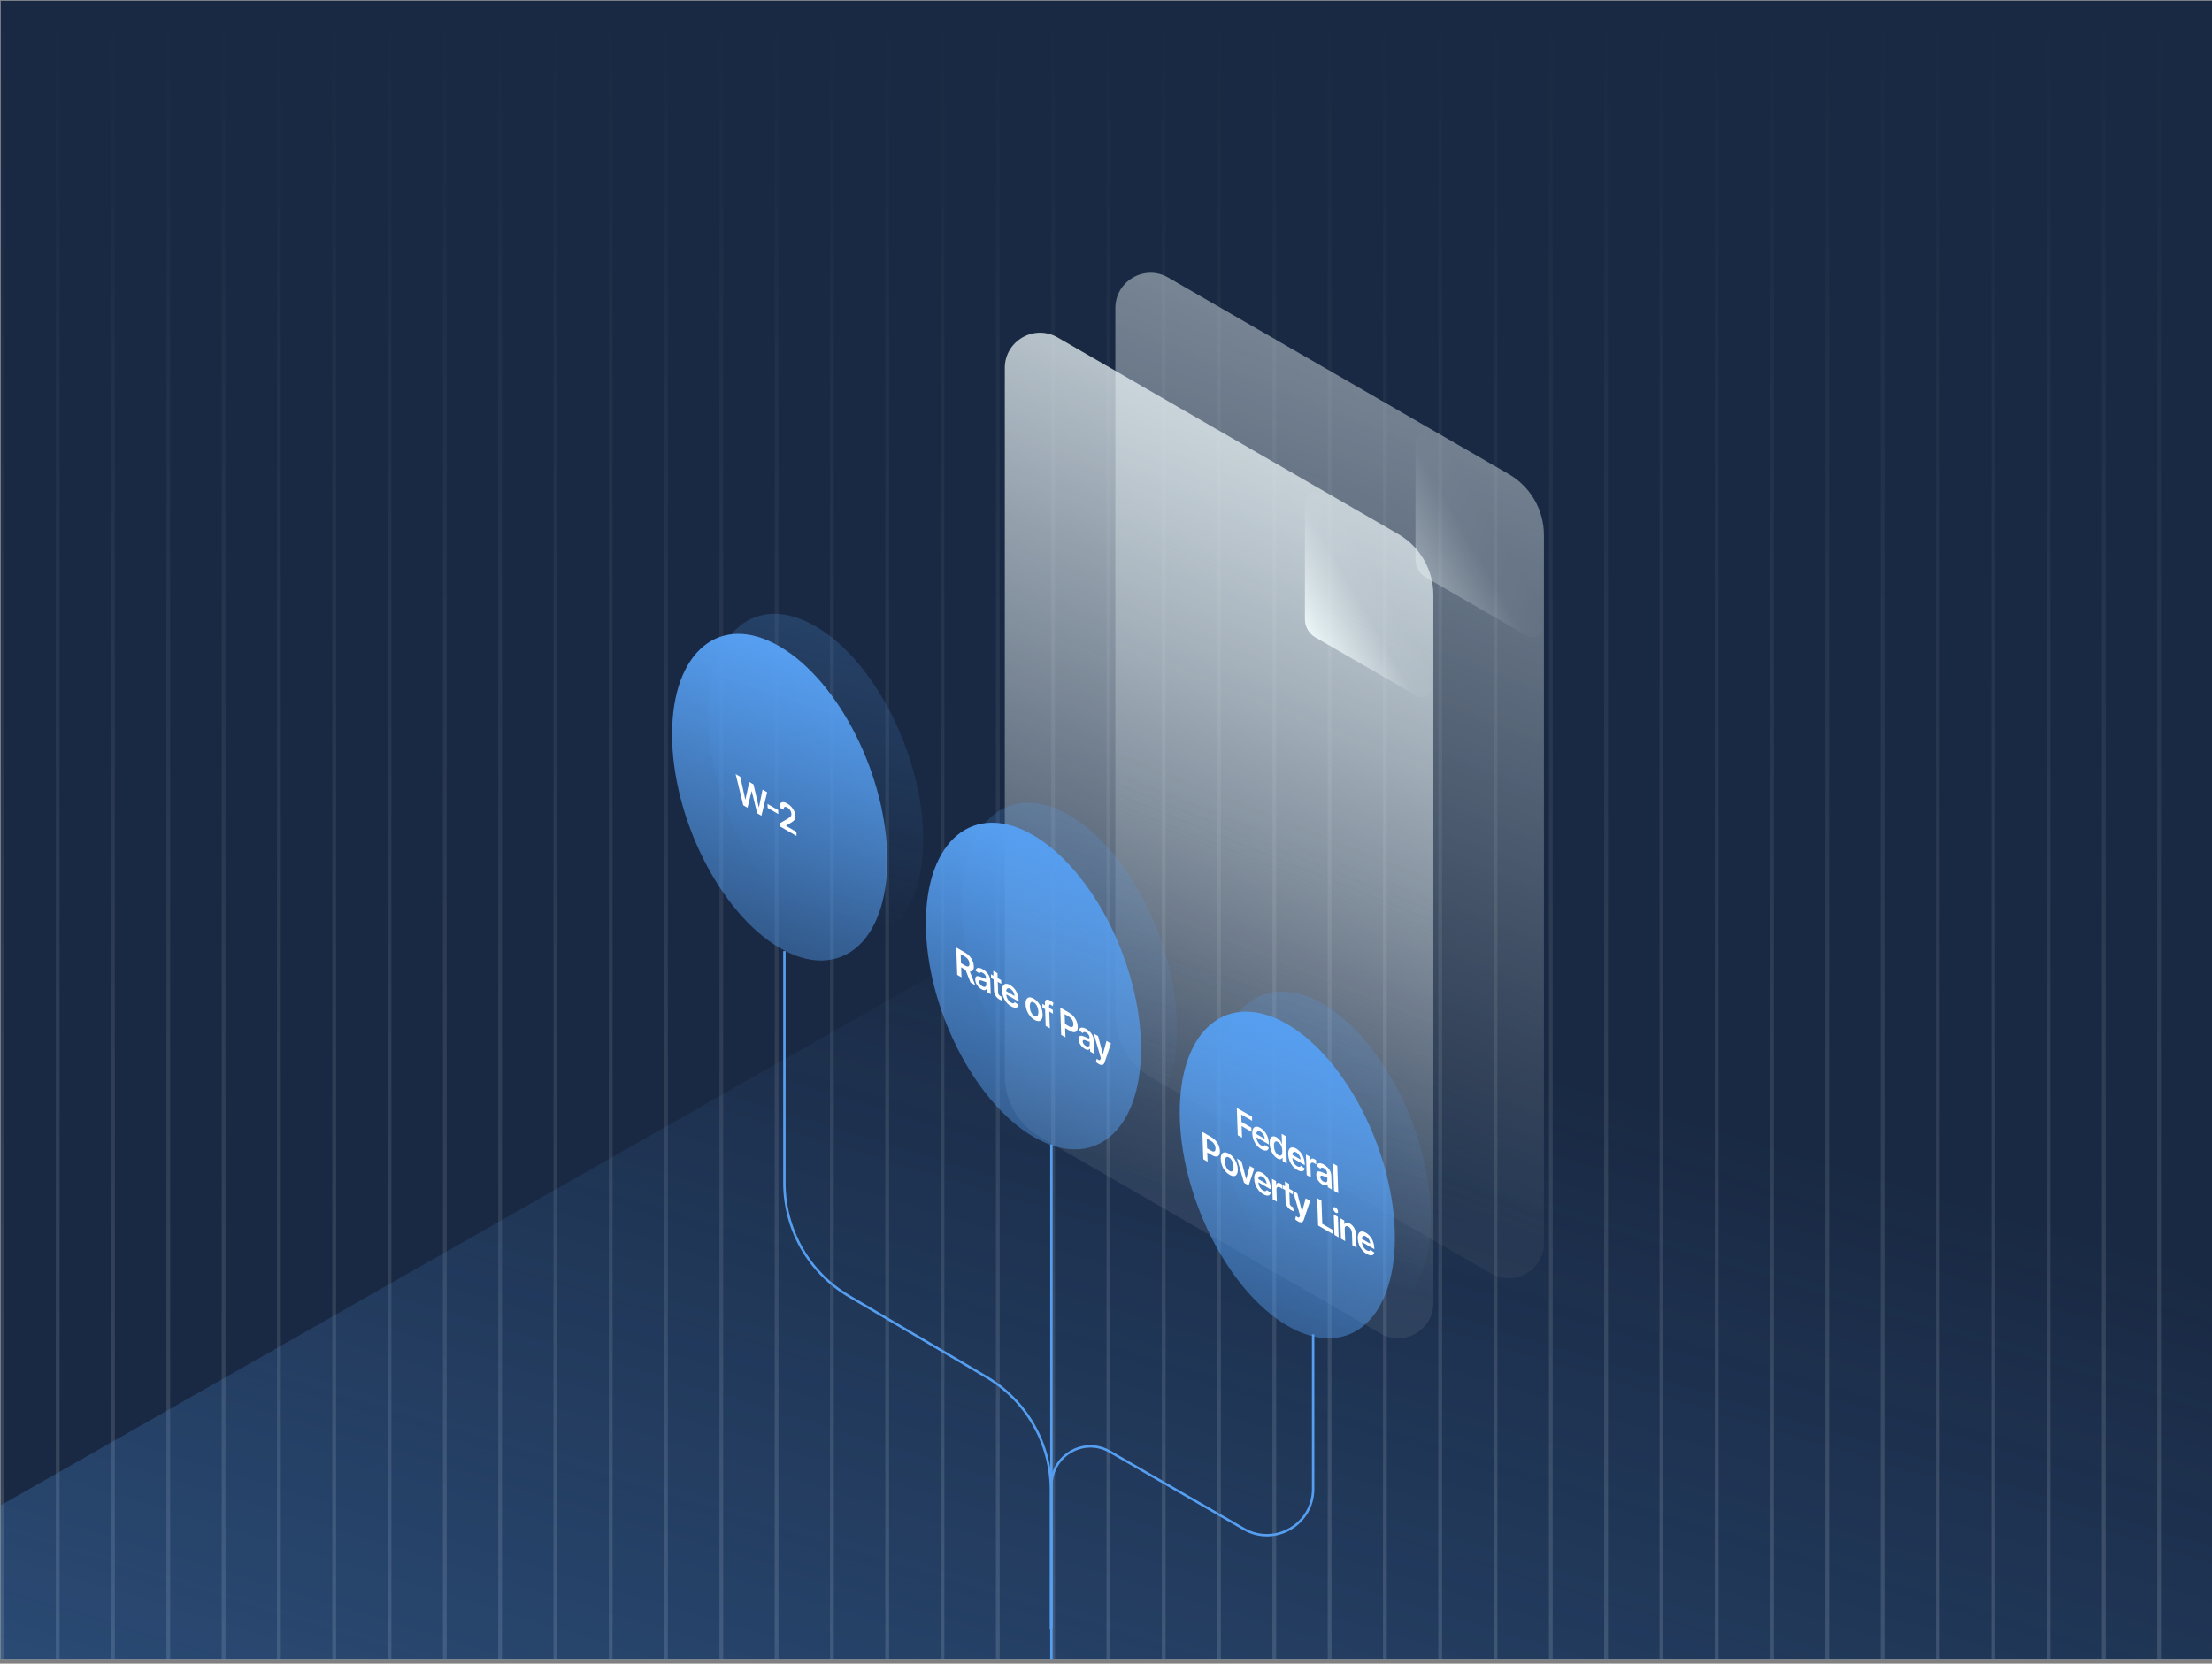 <?xml version="1.0" encoding="UTF-8"?> <svg xmlns="http://www.w3.org/2000/svg" width="444" height="334" viewBox="0 0 444 334" fill="none"><rect x="0" y="0" width="444" height="334" fill="#808080" stroke="none"/><g clip-path="url(#clip0_12415_3004)"><rect width="443.898" height="332.923" transform="translate(0.102 0.121)" fill="white"></rect><g clip-path="url(#clip1_12415_3004)"><rect width="444" height="333" transform="translate(0.102 0.121)" fill="#192943"></rect><g opacity="0.49"><line x1="433.383" y1="0.121" x2="433.383" y2="333.121" stroke="url(#paint0_linear_12415_3004)" stroke-opacity="0.3" stroke-width="0.761"></line><line x1="422.283" y1="0.121" x2="422.283" y2="333.121" stroke="url(#paint1_linear_12415_3004)" stroke-opacity="0.3" stroke-width="0.761"></line><line x1="411.181" y1="0.121" x2="411.181" y2="333.121" stroke="url(#paint2_linear_12415_3004)" stroke-opacity="0.3" stroke-width="0.761"></line><line x1="400.082" y1="0.121" x2="400.082" y2="333.121" stroke="url(#paint3_linear_12415_3004)" stroke-opacity="0.3" stroke-width="0.761"></line><line x1="388.982" y1="0.121" x2="388.982" y2="333.121" stroke="url(#paint4_linear_12415_3004)" stroke-opacity="0.3" stroke-width="0.761"></line><line x1="377.883" y1="0.121" x2="377.883" y2="333.121" stroke="url(#paint5_linear_12415_3004)" stroke-opacity="0.3" stroke-width="0.761"></line><line x1="366.783" y1="0.121" x2="366.783" y2="333.121" stroke="url(#paint6_linear_12415_3004)" stroke-opacity="0.3" stroke-width="0.761"></line><line x1="355.681" y1="0.121" x2="355.681" y2="333.121" stroke="url(#paint7_linear_12415_3004)" stroke-opacity="0.3" stroke-width="0.761"></line><line x1="344.582" y1="0.121" x2="344.582" y2="333.121" stroke="url(#paint8_linear_12415_3004)" stroke-opacity="0.3" stroke-width="0.761"></line><line x1="333.482" y1="0.121" x2="333.482" y2="333.121" stroke="url(#paint9_linear_12415_3004)" stroke-opacity="0.3" stroke-width="0.761"></line><line x1="322.383" y1="0.121" x2="322.383" y2="333.121" stroke="url(#paint10_linear_12415_3004)" stroke-opacity="0.3" stroke-width="0.761"></line><line x1="311.283" y1="0.121" x2="311.283" y2="333.121" stroke="url(#paint11_linear_12415_3004)" stroke-opacity="0.3" stroke-width="0.761"></line><line x1="300.181" y1="0.121" x2="300.181" y2="333.121" stroke="url(#paint12_linear_12415_3004)" stroke-opacity="0.3" stroke-width="0.761"></line><line x1="289.082" y1="0.121" x2="289.082" y2="333.121" stroke="url(#paint13_linear_12415_3004)" stroke-opacity="0.3" stroke-width="0.761"></line><line x1="277.982" y1="0.121" x2="277.982" y2="333.121" stroke="url(#paint14_linear_12415_3004)" stroke-opacity="0.3" stroke-width="0.761"></line><line x1="266.883" y1="0.121" x2="266.883" y2="333.121" stroke="url(#paint15_linear_12415_3004)" stroke-opacity="0.3" stroke-width="0.761"></line><line x1="255.783" y1="0.121" x2="255.783" y2="333.121" stroke="url(#paint16_linear_12415_3004)" stroke-opacity="0.3" stroke-width="0.761"></line><line x1="244.681" y1="0.121" x2="244.681" y2="333.121" stroke="url(#paint17_linear_12415_3004)" stroke-opacity="0.3" stroke-width="0.761"></line><line x1="233.582" y1="0.121" x2="233.582" y2="333.121" stroke="url(#paint18_linear_12415_3004)" stroke-opacity="0.3" stroke-width="0.761"></line><line x1="222.482" y1="0.121" x2="222.482" y2="333.121" stroke="url(#paint19_linear_12415_3004)" stroke-opacity="0.3" stroke-width="0.761"></line><line x1="211.383" y1="0.121" x2="211.383" y2="333.121" stroke="url(#paint20_linear_12415_3004)" stroke-opacity="0.3" stroke-width="0.761"></line><line x1="200.283" y1="0.121" x2="200.283" y2="333.121" stroke="url(#paint21_linear_12415_3004)" stroke-opacity="0.3" stroke-width="0.761"></line><line x1="189.181" y1="0.121" x2="189.181" y2="333.121" stroke="url(#paint22_linear_12415_3004)" stroke-opacity="0.3" stroke-width="0.761"></line><line x1="178.082" y1="0.121" x2="178.082" y2="333.121" stroke="url(#paint23_linear_12415_3004)" stroke-opacity="0.3" stroke-width="0.761"></line><line x1="166.982" y1="0.121" x2="166.982" y2="333.121" stroke="url(#paint24_linear_12415_3004)" stroke-opacity="0.3" stroke-width="0.761"></line><line x1="155.883" y1="0.121" x2="155.883" y2="333.121" stroke="url(#paint25_linear_12415_3004)" stroke-opacity="0.3" stroke-width="0.761"></line><line x1="144.783" y1="0.121" x2="144.783" y2="333.121" stroke="url(#paint26_linear_12415_3004)" stroke-opacity="0.3" stroke-width="0.761"></line><line x1="133.681" y1="0.121" x2="133.681" y2="333.121" stroke="url(#paint27_linear_12415_3004)" stroke-opacity="0.3" stroke-width="0.761"></line><line x1="122.582" y1="0.121" x2="122.582" y2="333.121" stroke="url(#paint28_linear_12415_3004)" stroke-opacity="0.3" stroke-width="0.761"></line><line x1="111.482" y1="0.121" x2="111.482" y2="333.121" stroke="url(#paint29_linear_12415_3004)" stroke-opacity="0.3" stroke-width="0.761"></line><line x1="100.383" y1="0.121" x2="100.383" y2="333.121" stroke="url(#paint30_linear_12415_3004)" stroke-opacity="0.3" stroke-width="0.761"></line><line x1="89.283" y1="0.121" x2="89.283" y2="333.121" stroke="url(#paint31_linear_12415_3004)" stroke-opacity="0.3" stroke-width="0.761"></line><line x1="78.181" y1="0.121" x2="78.181" y2="333.121" stroke="url(#paint32_linear_12415_3004)" stroke-opacity="0.3" stroke-width="0.761"></line><line x1="67.082" y1="0.121" x2="67.082" y2="333.121" stroke="url(#paint33_linear_12415_3004)" stroke-opacity="0.3" stroke-width="0.761"></line><line x1="55.982" y1="0.121" x2="55.982" y2="333.121" stroke="url(#paint34_linear_12415_3004)" stroke-opacity="0.3" stroke-width="0.761"></line><line x1="44.883" y1="0.121" x2="44.883" y2="333.121" stroke="url(#paint35_linear_12415_3004)" stroke-opacity="0.3" stroke-width="0.761"></line><line x1="33.783" y1="0.121" x2="33.783" y2="333.121" stroke="url(#paint36_linear_12415_3004)" stroke-opacity="0.3" stroke-width="0.761"></line><line x1="22.681" y1="0.121" x2="22.681" y2="333.121" stroke="url(#paint37_linear_12415_3004)" stroke-opacity="0.3" stroke-width="0.761"></line><line x1="11.582" y1="0.121" x2="11.582" y2="333.121" stroke="url(#paint38_linear_12415_3004)" stroke-opacity="0.3" stroke-width="0.761"></line><line x1="0.482" y1="0.121" x2="0.482" y2="333.121" stroke="url(#paint39_linear_12415_3004)" stroke-opacity="0.3" stroke-width="0.761"></line></g><path d="M261.137 153.618L-33.315 321.255V349.05L477.415 353.393V278.694L261.137 153.618Z" fill="url(#paint40_linear_12415_3004)"></path><g opacity="0.6"><path d="M307.579 98.746L287.27 87.02C285.87 86.212 284.119 87.221 284.119 88.839V112.292C284.119 113.793 284.92 115.179 286.22 115.93L306.529 127.657C307.929 128.465 309.68 127.454 309.68 125.838V102.384C309.68 100.883 308.879 99.497 307.579 98.746Z" fill="url(#paint41_linear_12415_3004)"></path><path d="M230.948 216.227L299.297 255.687C304.01 258.406 309.901 255.008 309.901 249.565V107.415C309.901 102.364 307.205 97.699 302.832 95.173L234.483 55.713C229.77 52.994 223.879 56.396 223.879 61.834L223.879 203.984C223.879 209.036 226.575 213.701 230.948 216.227Z" fill="url(#paint42_linear_12415_3004)"></path></g><path d="M208.757 228.26L277.106 267.721C281.819 270.439 287.71 267.042 287.71 261.599V119.449C287.71 114.398 285.014 109.733 280.64 107.207L212.291 67.747C207.578 65.028 201.688 68.43 201.688 73.868L201.688 216.018C201.688 221.07 204.383 225.735 208.757 228.26Z" fill="url(#paint43_linear_12415_3004)"></path><path d="M285.388 110.78L265.079 99.054C263.678 98.246 261.928 99.255 261.928 100.873V124.326C261.928 125.827 262.729 127.213 264.028 127.964L284.338 139.691C285.738 140.499 287.488 139.488 287.488 137.872V114.418C287.488 112.917 286.687 111.531 285.388 110.78Z" fill="url(#paint44_linear_12415_3004)"></path><path data-figma-bg-blur-radius="27.2121" d="M185.315 168.621C185.315 185.342 175.64 193.249 163.71 186.272C151.803 179.318 142.129 160.133 142.129 143.412C142.129 126.691 151.803 118.784 163.733 125.761C175.664 132.714 185.315 151.923 185.315 168.621Z" fill="url(#paint45_linear_12415_3004)" fill-opacity="0.43"></path><path data-figma-bg-blur-radius="1.71001" d="M178.088 172.645C178.088 189.366 168.414 197.273 156.484 190.296C144.577 183.342 134.902 164.156 134.902 147.436C134.902 130.715 144.577 122.808 156.507 129.785C168.437 136.738 178.088 155.947 178.088 172.645Z" fill="url(#paint46_linear_12415_3004)"></path><path data-figma-bg-blur-radius="27.2121" d="M236.242 206.543C236.242 223.264 226.568 231.171 214.638 224.195C202.731 217.241 193.057 198.055 193.057 181.334C193.057 164.614 202.731 156.707 214.661 163.683C226.591 170.637 236.242 189.846 236.242 206.543Z" fill="url(#paint47_linear_12415_3004)" fill-opacity="0.43"></path><path data-figma-bg-blur-radius="1.71001" d="M229.029 210.567C229.029 227.288 219.355 235.195 207.425 228.218C195.518 221.265 185.844 202.079 185.844 185.358C185.844 168.637 195.518 160.73 207.448 167.707C219.378 174.66 229.029 193.87 229.029 210.567Z" fill="url(#paint48_linear_12415_3004)"></path><path data-figma-bg-blur-radius="27.2121" d="M287.199 244.466C287.199 261.187 277.525 269.094 265.595 262.117C253.688 255.164 244.014 235.978 244.014 219.257C244.014 202.536 253.688 194.629 265.618 201.606C277.548 208.559 287.199 227.769 287.199 244.466Z" fill="url(#paint49_linear_12415_3004)" fill-opacity="0.43"></path><path data-figma-bg-blur-radius="1.71001" d="M279.986 248.49C279.986 265.21 270.312 273.117 258.382 266.141C246.475 259.187 236.801 240.001 236.801 223.28C236.801 206.56 246.475 198.653 258.405 205.629C270.335 212.583 279.986 231.792 279.986 248.49Z" fill="url(#paint50_linear_12415_3004)"></path><path d="M157.451 190.945V237.514C157.451 246.86 162.398 255.508 170.454 260.247L197.948 276.418C206.004 281.157 210.95 289.805 210.95 299.151V305.629V327.192" stroke="#569EF0" stroke-width="0.488"></path><path d="M211.057 326.81V298.205C211.057 292.189 217.569 288.429 222.778 291.437L249.659 306.956C255.845 310.528 263.578 306.063 263.578 298.92V267.89" stroke="#569EF0" stroke-width="0.488"></path><path d="M211.043 339.096V229.756" stroke="#569EF0" stroke-width="0.488"></path><path d="M149.194 161.664L147.661 155.403L148.587 155.938L149.584 160.464L149.629 160.49L150.402 156.986L151.245 157.473L152.303 162.036L152.345 162.06L153.06 158.521L153.987 159.055L152.836 163.767L151.987 163.276L150.901 158.878L150.863 158.856L150.044 162.155L149.194 161.664ZM156.199 162.63L156.227 163.428L154.087 162.192L154.059 161.394L156.199 162.63ZM156.626 165.955L156.6 165.237L158.186 164.323C158.337 164.23 158.463 164.142 158.563 164.06C158.663 163.978 158.738 163.885 158.786 163.782C158.833 163.678 158.855 163.55 158.849 163.399C158.843 163.225 158.804 163.057 158.732 162.895C158.659 162.731 158.562 162.58 158.441 162.443C158.319 162.307 158.183 162.195 158.031 162.107C157.875 162.017 157.739 161.975 157.624 161.982C157.509 161.988 157.421 162.039 157.361 162.138C157.302 162.237 157.276 162.38 157.283 162.568L156.463 162.094C156.451 161.746 156.51 161.483 156.638 161.306C156.767 161.128 156.95 161.038 157.186 161.037C157.424 161.036 157.7 161.126 158.014 161.307C158.333 161.492 158.616 161.722 158.862 161.999C159.108 162.276 159.302 162.572 159.444 162.888C159.587 163.206 159.663 163.518 159.674 163.825C159.681 164.03 159.654 164.212 159.593 164.371C159.532 164.53 159.42 164.681 159.256 164.822C159.094 164.965 158.866 165.119 158.57 165.284L157.784 165.773L157.785 165.81L159.856 167.006L159.885 167.836L156.626 165.955Z" fill="white"></path><path d="M192.133 195.706L191.942 190.22L193.724 191.249C194.09 191.46 194.399 191.71 194.651 192C194.906 192.29 195.101 192.604 195.237 192.942C195.374 193.278 195.449 193.622 195.462 193.972C195.474 194.324 195.42 194.591 195.299 194.775C195.179 194.958 194.997 195.048 194.751 195.044C194.505 195.039 194.199 194.931 193.834 194.72L192.564 193.987L192.536 193.162L193.689 193.828C193.903 193.951 194.077 194.018 194.21 194.029C194.344 194.038 194.441 193.995 194.502 193.9C194.563 193.805 194.591 193.66 194.584 193.465C194.577 193.27 194.538 193.085 194.467 192.909C194.396 192.732 194.29 192.568 194.152 192.418C194.013 192.266 193.836 192.128 193.621 192.004L192.832 191.548L192.994 196.204L192.133 195.706ZM194.502 194.638L195.766 197.804L194.805 197.249L193.562 194.096L194.502 194.638ZM196.984 198.589C196.758 198.458 196.553 198.294 196.369 198.097C196.186 197.898 196.039 197.677 195.927 197.432C195.817 197.188 195.757 196.932 195.748 196.662C195.74 196.43 195.77 196.259 195.839 196.15C195.908 196.042 196.005 195.979 196.131 195.962C196.256 195.945 196.398 195.96 196.557 196.006C196.718 196.052 196.885 196.114 197.058 196.192C197.266 196.288 197.434 196.364 197.564 196.419C197.693 196.473 197.786 196.495 197.843 196.486C197.902 196.476 197.93 196.425 197.927 196.332L197.926 196.316C197.919 196.114 197.862 195.928 197.754 195.757C197.647 195.587 197.495 195.445 197.3 195.333C197.095 195.214 196.933 195.171 196.816 195.205C196.701 195.24 196.624 195.316 196.587 195.433L195.798 194.851C195.852 194.637 195.946 194.487 196.083 194.401C196.219 194.314 196.389 194.288 196.592 194.322C196.795 194.356 197.021 194.444 197.27 194.588C197.442 194.687 197.613 194.809 197.785 194.954C197.957 195.098 198.115 195.265 198.26 195.454C198.404 195.64 198.522 195.849 198.614 196.08C198.707 196.313 198.758 196.565 198.768 196.839L198.864 199.592L198.056 199.126L198.036 198.561L198.009 198.545C197.961 198.63 197.893 198.695 197.804 198.742C197.716 198.787 197.603 198.8 197.466 198.78C197.331 198.76 197.17 198.696 196.984 198.589ZM197.178 198.002C197.346 198.099 197.491 198.145 197.612 198.14C197.733 198.133 197.825 198.084 197.887 197.994C197.951 197.905 197.98 197.784 197.974 197.633L197.957 197.148C197.932 197.158 197.888 197.155 197.825 197.14C197.764 197.125 197.695 197.104 197.618 197.075C197.541 197.047 197.465 197.017 197.39 196.985C197.315 196.954 197.249 196.927 197.194 196.904C197.069 196.851 196.958 196.818 196.861 196.806C196.763 196.793 196.687 196.811 196.633 196.858C196.578 196.903 196.553 196.989 196.557 197.114C196.564 197.292 196.625 197.46 196.741 197.616C196.857 197.772 197.003 197.901 197.178 198.002ZM200.953 196.767L200.98 197.517L198.93 196.334L198.904 195.584L200.953 196.767ZM199.375 194.89L200.216 195.375L200.351 199.238C200.355 199.368 200.376 199.478 200.412 199.568C200.45 199.656 200.498 199.729 200.556 199.787C200.614 199.845 200.678 199.895 200.748 199.935C200.801 199.965 200.848 199.988 200.891 200.004C200.936 200.021 200.97 200.033 200.993 200.039L201.161 200.879C201.116 200.871 201.053 200.854 200.97 200.827C200.889 200.801 200.789 200.755 200.67 200.69C200.459 200.576 200.269 200.43 200.097 200.252C199.926 200.072 199.787 199.868 199.682 199.64C199.579 199.412 199.523 199.17 199.516 198.914L199.375 194.89ZM202.951 202.031C202.593 201.824 202.282 201.56 202.016 201.239C201.751 200.916 201.544 200.557 201.393 200.16C201.243 199.762 201.16 199.348 201.145 198.917C201.13 198.494 201.187 198.163 201.315 197.924C201.445 197.683 201.633 197.547 201.879 197.514C202.125 197.479 202.418 197.56 202.758 197.757C202.978 197.884 203.187 198.044 203.385 198.239C203.584 198.433 203.762 198.658 203.918 198.914C204.075 199.172 204.202 199.456 204.298 199.769C204.394 200.08 204.448 200.415 204.46 200.776L204.471 201.074L201.548 199.386L201.525 198.733L203.643 199.955C203.634 199.768 203.594 199.583 203.521 199.399C203.448 199.213 203.348 199.043 203.223 198.889C203.1 198.735 202.957 198.612 202.796 198.519C202.624 198.42 202.475 198.381 202.349 198.402C202.222 198.422 202.125 198.488 202.058 198.602C201.992 198.714 201.961 198.862 201.966 199.045L201.986 199.615C201.995 199.855 202.04 200.082 202.121 200.297C202.203 200.511 202.314 200.702 202.453 200.872C202.592 201.04 202.753 201.177 202.936 201.282C203.058 201.353 203.168 201.397 203.266 201.415C203.363 201.431 203.447 201.421 203.517 201.384C203.587 201.347 203.639 201.282 203.672 201.187L204.46 201.742C204.419 201.953 204.332 202.107 204.199 202.205C204.067 202.303 203.896 202.338 203.684 202.312C203.472 202.284 203.228 202.191 202.951 202.031ZM207.639 204.738C207.291 204.537 206.986 204.274 206.725 203.95C206.463 203.626 206.257 203.264 206.105 202.865C205.954 202.466 205.872 202.055 205.857 201.63C205.842 201.205 205.899 200.873 206.027 200.633C206.156 200.395 206.346 200.261 206.595 200.232C206.844 200.202 207.143 200.288 207.491 200.489C207.839 200.69 208.144 200.953 208.406 201.277C208.667 201.601 208.873 201.963 209.024 202.363C209.176 202.764 209.259 203.177 209.274 203.603C209.289 204.028 209.231 204.358 209.102 204.595C208.973 204.832 208.785 204.966 208.536 204.995C208.286 205.025 207.988 204.939 207.639 204.738ZM207.617 203.964C207.806 204.073 207.962 204.104 208.084 204.057C208.207 204.009 208.296 203.901 208.35 203.733C208.407 203.566 208.431 203.358 208.422 203.108C208.413 202.856 208.373 202.61 208.303 202.37C208.234 202.129 208.134 201.911 208.002 201.716C207.871 201.521 207.711 201.37 207.523 201.261C207.329 201.149 207.17 201.117 207.046 201.164C206.923 201.212 206.834 201.321 206.778 201.489C206.723 201.657 206.7 201.867 206.709 202.119C206.717 202.369 206.756 202.614 206.825 202.853C206.896 203.093 206.997 203.311 207.128 203.505C207.26 203.699 207.424 203.852 207.617 203.964ZM211.328 202.757L211.355 203.507L209.247 202.29L209.221 201.54L211.328 202.757ZM209.891 205.959L209.734 201.456C209.724 201.179 209.766 200.977 209.859 200.851C209.953 200.725 210.083 200.665 210.248 200.671C210.414 200.678 210.599 200.74 210.805 200.859C210.95 200.943 211.08 201.031 211.194 201.123C211.308 201.215 211.392 201.287 211.447 201.34L211.306 201.994C211.27 201.961 211.225 201.922 211.17 201.878C211.116 201.833 211.055 201.791 210.989 201.752C210.832 201.662 210.723 201.642 210.661 201.692C210.601 201.741 210.573 201.846 210.579 202.007L210.734 206.446L209.891 205.959ZM213.004 207.756L212.813 202.27L214.596 203.3C214.961 203.51 215.27 203.766 215.523 204.066C215.778 204.367 215.973 204.692 216.11 205.04C216.248 205.387 216.323 205.735 216.335 206.083C216.347 206.435 216.294 206.711 216.175 206.91C216.056 207.109 215.874 207.215 215.629 207.227C215.384 207.238 215.078 207.137 214.711 206.925L213.529 206.243L213.501 205.426L214.566 206.041C214.78 206.165 214.953 206.223 215.086 206.216C215.22 206.208 215.316 206.149 215.376 206.036C215.437 205.925 215.464 205.771 215.458 205.577C215.451 205.382 215.412 205.191 215.34 205.005C215.27 204.819 215.164 204.645 215.024 204.484C214.885 204.321 214.707 204.178 214.492 204.054L213.703 203.598L213.866 208.254L213.004 207.756ZM217.747 210.576C217.521 210.446 217.316 210.282 217.132 210.084C216.949 209.886 216.802 209.664 216.69 209.42C216.58 209.176 216.52 208.919 216.511 208.649C216.503 208.417 216.533 208.247 216.602 208.138C216.671 208.029 216.768 207.966 216.893 207.949C217.019 207.932 217.161 207.947 217.32 207.993C217.481 208.039 217.648 208.101 217.82 208.18C218.028 208.275 218.197 208.351 218.326 208.406C218.456 208.46 218.549 208.482 218.606 208.473C218.665 208.464 218.693 208.412 218.689 208.319L218.689 208.303C218.682 208.102 218.625 207.915 218.517 207.745C218.409 207.574 218.258 207.433 218.063 207.32C217.857 207.201 217.696 207.159 217.579 207.193C217.463 207.227 217.387 207.303 217.35 207.42L216.561 206.839C216.614 206.624 216.709 206.474 216.846 206.389C216.982 206.301 217.152 206.275 217.355 206.31C217.558 206.343 217.783 206.431 218.033 206.575C218.204 206.674 218.376 206.796 218.548 206.941C218.72 207.086 218.878 207.252 219.023 207.441C219.167 207.628 219.285 207.837 219.377 208.068C219.47 208.3 219.521 208.553 219.531 208.826L219.627 211.58L218.819 211.113L218.799 210.548L218.771 210.532C218.724 210.617 218.656 210.683 218.567 210.729C218.479 210.774 218.366 210.787 218.229 210.768C218.093 210.747 217.933 210.683 217.747 210.576ZM217.94 209.989C218.109 210.087 218.254 210.133 218.375 210.127C218.496 210.12 218.588 210.072 218.65 209.982C218.713 209.892 218.742 209.772 218.737 209.62L218.72 209.135C218.695 209.145 218.651 209.142 218.588 209.127C218.527 209.113 218.458 209.091 218.381 209.063C218.304 209.034 218.228 209.004 218.153 208.973C218.077 208.942 218.012 208.914 217.957 208.891C217.832 208.838 217.721 208.806 217.623 208.793C217.526 208.781 217.45 208.798 217.395 208.845C217.341 208.891 217.316 208.976 217.32 209.101C217.326 209.28 217.388 209.447 217.504 209.603C217.62 209.76 217.765 209.888 217.94 209.989ZM220.528 213.612C220.413 213.546 220.307 213.474 220.209 213.396C220.112 213.321 220.035 213.254 219.977 213.194L220.145 212.551C220.269 212.663 220.379 212.745 220.475 212.799C220.57 212.853 220.654 212.867 220.724 212.841C220.796 212.817 220.855 212.743 220.9 212.617L220.965 212.436L219.525 207.489L220.416 208.004L221.347 211.586L221.384 211.607L222.099 208.976L222.993 209.492L221.726 213.28C221.668 213.46 221.586 213.595 221.481 213.687C221.377 213.781 221.247 213.823 221.09 213.813C220.935 213.806 220.748 213.739 220.528 213.612Z" fill="white"></path><path d="M248.448 227.909L248.256 222.422L251.302 224.181L251.331 225.014L249.146 223.753L249.198 225.242L251.174 226.383L251.203 227.216L249.227 226.075L249.309 228.406L248.448 227.909ZM253.168 230.713C252.811 230.506 252.499 230.242 252.233 229.921C251.968 229.598 251.761 229.239 251.611 228.842C251.46 228.444 251.378 228.03 251.363 227.599C251.348 227.176 251.404 226.845 251.533 226.606C251.662 226.365 251.85 226.229 252.096 226.196C252.342 226.161 252.635 226.242 252.976 226.439C253.195 226.566 253.404 226.726 253.602 226.921C253.801 227.115 253.979 227.34 254.135 227.596C254.293 227.854 254.419 228.138 254.515 228.451C254.611 228.762 254.665 229.098 254.678 229.458L254.688 229.756L251.766 228.068L251.743 227.415L253.86 228.637C253.852 228.45 253.811 228.265 253.738 228.081C253.665 227.895 253.566 227.725 253.44 227.571C253.317 227.417 253.175 227.294 253.014 227.201C252.842 227.102 252.693 227.063 252.566 227.084C252.439 227.104 252.342 227.17 252.275 227.284C252.209 227.396 252.179 227.544 252.184 227.727L252.203 228.298C252.212 228.537 252.257 228.764 252.339 228.979C252.42 229.193 252.531 229.384 252.67 229.554C252.81 229.722 252.971 229.859 253.153 229.964C253.276 230.035 253.386 230.079 253.483 230.097C253.581 230.113 253.665 230.103 253.735 230.066C253.805 230.029 253.856 229.964 253.889 229.869L254.677 230.424C254.636 230.635 254.549 230.789 254.416 230.887C254.285 230.985 254.113 231.02 253.901 230.994C253.689 230.967 253.445 230.873 253.168 230.713ZM256.395 232.568C256.115 232.406 255.861 232.179 255.634 231.885C255.407 231.591 255.224 231.249 255.084 230.859C254.945 230.468 254.867 230.047 254.852 229.595C254.836 229.138 254.887 228.79 255.006 228.551C255.127 228.311 255.295 228.174 255.513 228.142C255.73 228.109 255.975 228.171 256.249 228.329C256.458 228.449 256.631 228.59 256.769 228.75C256.906 228.908 257.017 229.067 257.1 229.227C257.182 229.385 257.247 229.526 257.294 229.651L257.329 229.671L257.257 227.619L258.1 228.106L258.291 233.592L257.465 233.115L257.442 232.467L257.391 232.437C257.352 232.512 257.293 232.582 257.214 232.647C257.136 232.711 257.031 232.743 256.899 232.744C256.767 232.745 256.599 232.686 256.395 232.568ZM256.602 231.908C256.78 232.011 256.929 232.043 257.051 232.004C257.172 231.964 257.262 231.863 257.32 231.7C257.378 231.538 257.402 231.324 257.393 231.058C257.384 230.791 257.343 230.541 257.271 230.307C257.201 230.074 257.101 229.867 256.972 229.686C256.845 229.505 256.69 229.363 256.509 229.258C256.322 229.15 256.168 229.116 256.046 229.157C255.925 229.197 255.836 229.298 255.779 229.459C255.723 229.621 255.699 229.829 255.708 230.085C255.717 230.342 255.757 230.59 255.827 230.828C255.899 231.066 256 231.279 256.129 231.467C256.26 231.655 256.418 231.801 256.602 231.908ZM260.376 234.874C260.019 234.668 259.707 234.404 259.441 234.082C259.176 233.76 258.969 233.4 258.819 233.004C258.668 232.606 258.586 232.191 258.57 231.761C258.556 231.338 258.612 231.006 258.74 230.767C258.87 230.527 259.058 230.39 259.304 230.357C259.55 230.323 259.843 230.404 260.184 230.6C260.403 230.727 260.612 230.888 260.81 231.083C261.009 231.276 261.187 231.502 261.343 231.758C261.501 232.015 261.627 232.3 261.723 232.613C261.819 232.923 261.873 233.259 261.886 233.62L261.896 233.917L258.974 232.23L258.951 231.576L261.068 232.798C261.06 232.612 261.019 232.427 260.946 232.243C260.873 232.057 260.774 231.887 260.648 231.732C260.525 231.579 260.382 231.455 260.222 231.362C260.05 231.263 259.901 231.224 259.774 231.246C259.647 231.265 259.55 231.332 259.483 231.445C259.417 231.558 259.387 231.705 259.391 231.888L259.411 232.459C259.42 232.698 259.465 232.926 259.547 233.141C259.628 233.354 259.739 233.546 259.878 233.716C260.018 233.883 260.179 234.02 260.361 234.126C260.483 234.196 260.593 234.24 260.691 234.258C260.789 234.274 260.873 234.264 260.943 234.228C261.013 234.191 261.064 234.125 261.097 234.031L261.885 234.586C261.844 234.796 261.757 234.951 261.624 235.049C261.492 235.146 261.321 235.182 261.109 235.156C260.897 235.128 260.653 235.034 260.376 234.874ZM262.277 235.893L262.134 231.779L262.948 232.249L262.972 232.935L263.01 232.956C263.066 232.756 263.171 232.638 263.325 232.6C263.48 232.562 263.659 232.602 263.863 232.72C263.91 232.746 263.962 232.779 264.019 232.817C264.078 232.855 264.127 232.889 264.166 232.921L264.197 233.813C264.161 233.778 264.104 233.733 264.026 233.677C263.95 233.621 263.876 233.572 263.805 233.531C263.652 233.443 263.516 233.402 263.396 233.408C263.278 233.413 263.186 233.463 263.121 233.556C263.057 233.65 263.027 233.784 263.033 233.959L263.118 236.378L262.277 235.893ZM265.442 237.802C265.216 237.671 265.011 237.507 264.827 237.31C264.644 237.112 264.497 236.89 264.385 236.646C264.275 236.402 264.215 236.145 264.206 235.875C264.198 235.643 264.228 235.473 264.297 235.364C264.366 235.255 264.463 235.192 264.588 235.175C264.714 235.158 264.856 235.173 265.015 235.219C265.176 235.265 265.343 235.327 265.515 235.406C265.723 235.501 265.892 235.577 266.021 235.632C266.151 235.686 266.244 235.708 266.301 235.699C266.36 235.689 266.388 235.638 266.384 235.545L266.384 235.529C266.377 235.327 266.32 235.141 266.212 234.971C266.104 234.8 265.953 234.658 265.758 234.546C265.552 234.427 265.391 234.385 265.274 234.418C265.158 234.453 265.082 234.529 265.045 234.646L264.256 234.064C264.309 233.85 264.404 233.7 264.541 233.615C264.677 233.527 264.847 233.501 265.05 233.536C265.253 233.569 265.479 233.657 265.728 233.801C265.899 233.9 266.071 234.022 266.243 234.167C266.415 234.312 266.573 234.478 266.718 234.667C266.862 234.853 266.98 235.062 267.072 235.294C267.165 235.526 267.216 235.779 267.226 236.052L267.322 238.806L266.514 238.339L266.494 237.774L266.466 237.758C266.419 237.843 266.351 237.908 266.262 237.955C266.174 238 266.061 238.013 265.924 237.993C265.788 237.973 265.628 237.909 265.442 237.802ZM265.635 237.215C265.804 237.313 265.949 237.359 266.07 237.353C266.191 237.346 266.283 237.298 266.345 237.207C266.408 237.118 266.437 236.998 266.432 236.846L266.415 236.361C266.39 236.371 266.346 236.368 266.283 236.353C266.222 236.339 266.153 236.317 266.076 236.289C265.999 236.26 265.923 236.23 265.848 236.199C265.772 236.167 265.707 236.14 265.652 236.117C265.527 236.064 265.416 236.032 265.318 236.019C265.221 236.006 265.145 236.024 265.09 236.071C265.036 236.117 265.011 236.202 265.015 236.327C265.021 236.506 265.083 236.673 265.199 236.829C265.315 236.986 265.46 237.114 265.635 237.215ZM268.423 234.066L268.615 239.552L267.774 239.067L267.583 233.581L268.423 234.066ZM241.531 232.729L241.34 227.243L243.123 228.272C243.488 228.483 243.797 228.738 244.05 229.038C244.305 229.339 244.5 229.664 244.637 230.012C244.775 230.36 244.85 230.708 244.862 231.056C244.874 231.408 244.821 231.683 244.702 231.882C244.583 232.081 244.401 232.187 244.156 232.199C243.911 232.21 243.605 232.109 243.238 231.898L242.056 231.215L242.028 230.398L243.093 231.014C243.307 231.137 243.48 231.195 243.613 231.188C243.747 231.181 243.843 231.121 243.903 231.009C243.964 230.897 243.991 230.744 243.985 230.549C243.978 230.355 243.939 230.164 243.867 229.977C243.797 229.791 243.691 229.618 243.551 229.456C243.412 229.294 243.234 229.15 243.019 229.026L242.23 228.57L242.393 233.226L241.531 232.729ZM246.816 235.859C246.468 235.658 246.163 235.395 245.901 235.071C245.64 234.746 245.433 234.385 245.281 233.986C245.131 233.587 245.048 233.176 245.033 232.751C245.019 232.326 245.075 231.993 245.203 231.754C245.333 231.516 245.522 231.382 245.772 231.352C246.021 231.323 246.319 231.409 246.668 231.61C247.016 231.811 247.321 232.074 247.582 232.398C247.844 232.722 248.05 233.084 248.2 233.484C248.352 233.885 248.436 234.298 248.45 234.723C248.465 235.148 248.408 235.479 248.278 235.716C248.15 235.953 247.961 236.087 247.712 236.116C247.463 236.145 247.164 236.06 246.816 235.859ZM246.793 235.084C246.982 235.193 247.138 235.225 247.261 235.178C247.383 235.13 247.472 235.022 247.527 234.854C247.583 234.687 247.607 234.479 247.598 234.229C247.59 233.977 247.55 233.731 247.479 233.491C247.41 233.25 247.31 233.032 247.179 232.837C247.048 232.642 246.888 232.49 246.699 232.381C246.506 232.27 246.347 232.238 246.223 232.285C246.1 232.333 246.01 232.442 245.954 232.61C245.899 232.778 245.876 232.988 245.885 233.24C245.894 233.49 245.933 233.734 246.002 233.974C246.072 234.214 246.173 234.431 246.304 234.626C246.437 234.82 246.6 234.973 246.793 235.084ZM251.763 234.604L250.636 237.986L249.708 237.45L248.295 232.602L249.191 233.119L250.117 236.649L250.154 236.67L250.869 234.088L251.763 234.604ZM253.556 239.75C253.198 239.543 252.886 239.279 252.62 238.958C252.356 238.635 252.148 238.276 251.998 237.879C251.848 237.481 251.765 237.067 251.75 236.636C251.735 236.213 251.792 235.882 251.92 235.643C252.05 235.402 252.237 235.266 252.483 235.233C252.729 235.198 253.023 235.279 253.363 235.476C253.583 235.603 253.792 235.763 253.99 235.958C254.189 236.152 254.367 236.377 254.523 236.633C254.68 236.89 254.807 237.175 254.903 237.488C254.998 237.799 255.053 238.134 255.065 238.495L255.076 238.793L252.153 237.105L252.13 236.452L254.247 237.674C254.239 237.487 254.199 237.302 254.126 237.118C254.052 236.932 253.953 236.762 253.828 236.608C253.704 236.454 253.562 236.331 253.401 236.238C253.229 236.139 253.08 236.1 252.953 236.121C252.827 236.141 252.73 236.207 252.662 236.321C252.597 236.433 252.566 236.581 252.571 236.764L252.591 237.334C252.599 237.574 252.644 237.801 252.726 238.016C252.808 238.23 252.919 238.421 253.058 238.591C253.197 238.759 253.358 238.896 253.541 239.001C253.663 239.072 253.773 239.116 253.871 239.134C253.968 239.15 254.052 239.14 254.122 239.103C254.192 239.066 254.244 239.001 254.277 238.906L255.065 239.461C255.024 239.672 254.937 239.826 254.804 239.924C254.672 240.022 254.5 240.057 254.289 240.031C254.077 240.003 253.833 239.91 253.556 239.75ZM255.457 240.769L255.313 236.654L256.128 237.124L256.152 237.81L256.189 237.832C256.246 237.632 256.351 237.513 256.504 237.476C256.659 237.437 256.839 237.477 257.043 237.595C257.089 237.622 257.141 237.654 257.199 237.693C257.258 237.73 257.307 237.765 257.346 237.796L257.377 238.688C257.341 238.653 257.284 238.608 257.206 238.553C257.13 238.496 257.056 238.448 256.985 238.407C256.832 238.318 256.695 238.277 256.576 238.283C256.458 238.289 256.366 238.338 256.301 238.432C256.236 238.526 256.207 238.66 256.213 238.835L256.297 241.254L255.457 240.769ZM259.485 239.062L259.511 239.813L257.461 238.629L257.435 237.879L259.485 239.062ZM257.907 237.185L258.747 237.671L258.882 241.533C258.886 241.664 258.907 241.774 258.943 241.863C258.981 241.951 259.029 242.025 259.088 242.083C259.146 242.141 259.21 242.19 259.279 242.23C259.332 242.26 259.38 242.284 259.423 242.3C259.467 242.317 259.501 242.328 259.524 242.335L259.692 243.174C259.648 243.166 259.584 243.149 259.501 243.122C259.42 243.096 259.32 243.051 259.201 242.985C258.991 242.871 258.8 242.725 258.628 242.547C258.457 242.368 258.319 242.164 258.214 241.935C258.11 241.707 258.055 241.465 258.047 241.209L257.907 237.185ZM260.515 245.201C260.401 245.135 260.294 245.063 260.196 244.985C260.099 244.91 260.022 244.843 259.964 244.783L260.132 244.14C260.256 244.252 260.366 244.334 260.462 244.388C260.558 244.442 260.641 244.455 260.711 244.43C260.783 244.406 260.842 244.332 260.888 244.206L260.952 244.025L259.512 239.078L260.404 239.593L261.334 243.175L261.371 243.196L262.087 240.565L262.98 241.081L261.714 244.869C261.655 245.049 261.573 245.184 261.469 245.276C261.364 245.37 261.234 245.412 261.077 245.402C260.922 245.395 260.735 245.328 260.515 245.201ZM264.58 246.036L264.388 240.549L265.249 241.047L265.412 245.7L267.506 246.909L267.535 247.742L264.58 246.036ZM267.853 247.925L267.709 243.811L268.549 244.296L268.693 248.411L267.853 247.925ZM268.111 243.471C267.978 243.394 267.862 243.277 267.762 243.12C267.663 242.961 267.61 242.809 267.605 242.664C267.6 242.518 267.644 242.421 267.736 242.375C267.829 242.327 267.941 242.341 268.074 242.418C268.209 242.496 268.325 242.614 268.423 242.772C268.523 242.929 268.575 243.081 268.58 243.227C268.585 243.372 268.542 243.468 268.449 243.516C268.359 243.564 268.246 243.548 268.111 243.471ZM269.921 246.757L270.005 249.168L269.165 248.683L269.021 244.568L269.824 245.032L269.849 245.731L269.891 245.755C269.965 245.572 270.089 245.465 270.264 245.433C270.44 245.402 270.661 245.463 270.928 245.616C271.174 245.759 271.39 245.943 271.577 246.17C271.765 246.398 271.914 246.656 272.023 246.944C272.133 247.234 272.193 247.542 272.203 247.87L272.294 250.49L271.454 250.005L271.368 247.535C271.358 247.26 271.289 247.009 271.159 246.782C271.032 246.556 270.859 246.38 270.643 246.255C270.496 246.17 270.366 246.132 270.254 246.141C270.144 246.149 270.059 246.204 269.999 246.306C269.94 246.409 269.914 246.559 269.921 246.757ZM274.338 251.748C273.98 251.542 273.668 251.278 273.402 250.956C273.138 250.634 272.93 250.274 272.78 249.878C272.63 249.48 272.547 249.065 272.532 248.635C272.517 248.212 272.574 247.88 272.702 247.641C272.832 247.401 273.019 247.264 273.265 247.231C273.511 247.197 273.805 247.278 274.145 247.474C274.365 247.601 274.574 247.762 274.771 247.956C274.971 248.15 275.149 248.375 275.305 248.632C275.462 248.889 275.589 249.174 275.685 249.486C275.78 249.797 275.835 250.133 275.847 250.494L275.858 250.791L272.935 249.104L272.912 248.45L275.029 249.672C275.021 249.486 274.981 249.3 274.908 249.116C274.834 248.931 274.735 248.761 274.61 248.606C274.486 248.452 274.344 248.329 274.183 248.236C274.011 248.137 273.862 248.098 273.735 248.12C273.609 248.139 273.512 248.206 273.444 248.319C273.379 248.431 273.348 248.579 273.353 248.762L273.373 249.333C273.381 249.572 273.426 249.799 273.508 250.015C273.59 250.228 273.7 250.42 273.84 250.589C273.979 250.757 274.14 250.894 274.323 250.999C274.445 251.07 274.555 251.114 274.653 251.132C274.75 251.148 274.834 251.138 274.904 251.101C274.974 251.065 275.026 250.999 275.059 250.905L275.847 251.459C275.806 251.67 275.719 251.825 275.586 251.923C275.454 252.02 275.282 252.056 275.071 252.03C274.859 252.002 274.615 251.908 274.338 251.748Z" fill="white"></path></g></g><defs><clipPath id="bgblur_2_12415_3004_clip_path" transform="translate(0 0)"><path d="M185.315 168.621C185.315 185.342 175.64 193.249 163.71 186.272C151.803 179.318 142.129 160.133 142.129 143.412C142.129 126.691 151.803 118.784 163.733 125.761C175.664 132.714 185.315 151.923 185.315 168.621Z"></path></clipPath><clipPath id="bgblur_3_12415_3004_clip_path" transform="translate(-133.192 -125.538)"><path d="M178.088 172.645C178.088 189.366 168.414 197.273 156.484 190.296C144.577 183.342 134.902 164.156 134.902 147.436C134.902 130.715 144.577 122.808 156.507 129.785C168.437 136.738 178.088 155.947 178.088 172.645Z"></path></clipPath><clipPath id="bgblur_4_12415_3004_clip_path" transform="translate(-133.192 -125.538)"><path d="M236.242 206.543C236.242 223.264 226.568 231.171 214.638 224.195C202.731 217.241 193.057 198.055 193.057 181.334C193.057 164.614 202.731 156.707 214.661 163.683C226.591 170.637 236.242 189.846 236.242 206.543Z"></path></clipPath><clipPath id="bgblur_5_12415_3004_clip_path" transform="translate(-184.134 -163.46)"><path d="M229.029 210.567C229.029 227.288 219.355 235.195 207.425 228.218C195.518 221.265 185.844 202.079 185.844 185.358C185.844 168.637 195.518 160.73 207.448 167.707C219.378 174.66 229.029 193.87 229.029 210.567Z"></path></clipPath><clipPath id="bgblur_6_12415_3004_clip_path" transform="translate(-184.134 -163.46)"><path d="M287.199 244.466C287.199 261.187 277.525 269.094 265.595 262.117C253.688 255.164 244.014 235.978 244.014 219.257C244.014 202.536 253.688 194.629 265.618 201.606C277.548 208.559 287.199 227.769 287.199 244.466Z"></path></clipPath><clipPath id="bgblur_7_12415_3004_clip_path" transform="translate(-235.091 -201.382)"><path d="M279.986 248.49C279.986 265.21 270.312 273.117 258.382 266.141C246.475 259.187 236.801 240.001 236.801 223.28C236.801 206.56 246.475 198.653 258.405 205.629C270.335 212.583 279.986 231.792 279.986 248.49Z"></path></clipPath><linearGradient id="paint0_linear_12415_3004" x1="432.502" y1="0.121" x2="432.502" y2="333.121" gradientUnits="userSpaceOnUse"><stop stop-color="white" stop-opacity="0"></stop><stop offset="1" stop-color="white"></stop></linearGradient><linearGradient id="paint1_linear_12415_3004" x1="421.402" y1="0.121" x2="421.402" y2="333.121" gradientUnits="userSpaceOnUse"><stop stop-color="white" stop-opacity="0"></stop><stop offset="1" stop-color="white"></stop></linearGradient><linearGradient id="paint2_linear_12415_3004" x1="410.301" y1="0.121" x2="410.301" y2="333.121" gradientUnits="userSpaceOnUse"><stop stop-color="white" stop-opacity="0"></stop><stop offset="1" stop-color="white"></stop></linearGradient><linearGradient id="paint3_linear_12415_3004" x1="399.201" y1="0.121" x2="399.201" y2="333.121" gradientUnits="userSpaceOnUse"><stop stop-color="white" stop-opacity="0"></stop><stop offset="1" stop-color="white"></stop></linearGradient><linearGradient id="paint4_linear_12415_3004" x1="388.102" y1="0.121" x2="388.102" y2="333.121" gradientUnits="userSpaceOnUse"><stop stop-color="white" stop-opacity="0"></stop><stop offset="1" stop-color="white"></stop></linearGradient><linearGradient id="paint5_linear_12415_3004" x1="377.002" y1="0.121" x2="377.002" y2="333.121" gradientUnits="userSpaceOnUse"><stop stop-color="white" stop-opacity="0"></stop><stop offset="1" stop-color="white"></stop></linearGradient><linearGradient id="paint6_linear_12415_3004" x1="365.902" y1="0.121" x2="365.902" y2="333.121" gradientUnits="userSpaceOnUse"><stop stop-color="white" stop-opacity="0"></stop><stop offset="1" stop-color="white"></stop></linearGradient><linearGradient id="paint7_linear_12415_3004" x1="354.801" y1="0.121" x2="354.801" y2="333.121" gradientUnits="userSpaceOnUse"><stop stop-color="white" stop-opacity="0"></stop><stop offset="1" stop-color="white"></stop></linearGradient><linearGradient id="paint8_linear_12415_3004" x1="343.701" y1="0.121" x2="343.701" y2="333.121" gradientUnits="userSpaceOnUse"><stop stop-color="white" stop-opacity="0"></stop><stop offset="1" stop-color="white"></stop></linearGradient><linearGradient id="paint9_linear_12415_3004" x1="332.602" y1="0.121" x2="332.602" y2="333.121" gradientUnits="userSpaceOnUse"><stop stop-color="white" stop-opacity="0"></stop><stop offset="1" stop-color="white"></stop></linearGradient><linearGradient id="paint10_linear_12415_3004" x1="321.502" y1="0.121" x2="321.502" y2="333.121" gradientUnits="userSpaceOnUse"><stop stop-color="white" stop-opacity="0"></stop><stop offset="1" stop-color="white"></stop></linearGradient><linearGradient id="paint11_linear_12415_3004" x1="310.402" y1="0.121" x2="310.402" y2="333.121" gradientUnits="userSpaceOnUse"><stop stop-color="white" stop-opacity="0"></stop><stop offset="1" stop-color="white"></stop></linearGradient><linearGradient id="paint12_linear_12415_3004" x1="299.301" y1="0.121" x2="299.301" y2="333.121" gradientUnits="userSpaceOnUse"><stop stop-color="white" stop-opacity="0"></stop><stop offset="1" stop-color="white"></stop></linearGradient><linearGradient id="paint13_linear_12415_3004" x1="288.201" y1="0.121" x2="288.201" y2="333.121" gradientUnits="userSpaceOnUse"><stop stop-color="white" stop-opacity="0"></stop><stop offset="1" stop-color="white"></stop></linearGradient><linearGradient id="paint14_linear_12415_3004" x1="277.102" y1="0.121" x2="277.102" y2="333.121" gradientUnits="userSpaceOnUse"><stop stop-color="white" stop-opacity="0"></stop><stop offset="1" stop-color="white"></stop></linearGradient><linearGradient id="paint15_linear_12415_3004" x1="266.002" y1="0.121" x2="266.002" y2="333.121" gradientUnits="userSpaceOnUse"><stop stop-color="white" stop-opacity="0"></stop><stop offset="1" stop-color="white"></stop></linearGradient><linearGradient id="paint16_linear_12415_3004" x1="254.902" y1="0.121" x2="254.902" y2="333.121" gradientUnits="userSpaceOnUse"><stop stop-color="white" stop-opacity="0"></stop><stop offset="1" stop-color="white"></stop></linearGradient><linearGradient id="paint17_linear_12415_3004" x1="243.801" y1="0.121" x2="243.801" y2="333.121" gradientUnits="userSpaceOnUse"><stop stop-color="white" stop-opacity="0"></stop><stop offset="1" stop-color="white"></stop></linearGradient><linearGradient id="paint18_linear_12415_3004" x1="232.701" y1="0.121" x2="232.701" y2="333.121" gradientUnits="userSpaceOnUse"><stop stop-color="white" stop-opacity="0"></stop><stop offset="1" stop-color="white"></stop></linearGradient><linearGradient id="paint19_linear_12415_3004" x1="221.602" y1="0.121" x2="221.602" y2="333.121" gradientUnits="userSpaceOnUse"><stop stop-color="white" stop-opacity="0"></stop><stop offset="1" stop-color="white"></stop></linearGradient><linearGradient id="paint20_linear_12415_3004" x1="210.502" y1="0.121" x2="210.502" y2="333.121" gradientUnits="userSpaceOnUse"><stop stop-color="white" stop-opacity="0"></stop><stop offset="1" stop-color="white"></stop></linearGradient><linearGradient id="paint21_linear_12415_3004" x1="199.402" y1="0.121" x2="199.402" y2="333.121" gradientUnits="userSpaceOnUse"><stop stop-color="white" stop-opacity="0"></stop><stop offset="1" stop-color="white"></stop></linearGradient><linearGradient id="paint22_linear_12415_3004" x1="188.301" y1="0.121" x2="188.301" y2="333.121" gradientUnits="userSpaceOnUse"><stop stop-color="white" stop-opacity="0"></stop><stop offset="1" stop-color="white"></stop></linearGradient><linearGradient id="paint23_linear_12415_3004" x1="177.201" y1="0.121" x2="177.201" y2="333.121" gradientUnits="userSpaceOnUse"><stop stop-color="white" stop-opacity="0"></stop><stop offset="1" stop-color="white"></stop></linearGradient><linearGradient id="paint24_linear_12415_3004" x1="166.102" y1="0.121" x2="166.102" y2="333.121" gradientUnits="userSpaceOnUse"><stop stop-color="white" stop-opacity="0"></stop><stop offset="1" stop-color="white"></stop></linearGradient><linearGradient id="paint25_linear_12415_3004" x1="155.002" y1="0.121" x2="155.002" y2="333.121" gradientUnits="userSpaceOnUse"><stop stop-color="white" stop-opacity="0"></stop><stop offset="1" stop-color="white"></stop></linearGradient><linearGradient id="paint26_linear_12415_3004" x1="143.902" y1="0.121" x2="143.902" y2="333.121" gradientUnits="userSpaceOnUse"><stop stop-color="white" stop-opacity="0"></stop><stop offset="1" stop-color="white"></stop></linearGradient><linearGradient id="paint27_linear_12415_3004" x1="132.801" y1="0.121" x2="132.801" y2="333.121" gradientUnits="userSpaceOnUse"><stop stop-color="white" stop-opacity="0"></stop><stop offset="1" stop-color="white"></stop></linearGradient><linearGradient id="paint28_linear_12415_3004" x1="121.701" y1="0.121" x2="121.701" y2="333.121" gradientUnits="userSpaceOnUse"><stop stop-color="white" stop-opacity="0"></stop><stop offset="1" stop-color="white"></stop></linearGradient><linearGradient id="paint29_linear_12415_3004" x1="110.602" y1="0.121" x2="110.602" y2="333.121" gradientUnits="userSpaceOnUse"><stop stop-color="white" stop-opacity="0"></stop><stop offset="1" stop-color="white"></stop></linearGradient><linearGradient id="paint30_linear_12415_3004" x1="99.502" y1="0.121" x2="99.502" y2="333.121" gradientUnits="userSpaceOnUse"><stop stop-color="white" stop-opacity="0"></stop><stop offset="1" stop-color="white"></stop></linearGradient><linearGradient id="paint31_linear_12415_3004" x1="88.402" y1="0.121" x2="88.402" y2="333.121" gradientUnits="userSpaceOnUse"><stop stop-color="white" stop-opacity="0"></stop><stop offset="1" stop-color="white"></stop></linearGradient><linearGradient id="paint32_linear_12415_3004" x1="77.301" y1="0.121" x2="77.301" y2="333.121" gradientUnits="userSpaceOnUse"><stop stop-color="white" stop-opacity="0"></stop><stop offset="1" stop-color="white"></stop></linearGradient><linearGradient id="paint33_linear_12415_3004" x1="66.201" y1="0.121" x2="66.201" y2="333.121" gradientUnits="userSpaceOnUse"><stop stop-color="white" stop-opacity="0"></stop><stop offset="1" stop-color="white"></stop></linearGradient><linearGradient id="paint34_linear_12415_3004" x1="55.102" y1="0.121" x2="55.102" y2="333.121" gradientUnits="userSpaceOnUse"><stop stop-color="white" stop-opacity="0"></stop><stop offset="1" stop-color="white"></stop></linearGradient><linearGradient id="paint35_linear_12415_3004" x1="44.002" y1="0.121" x2="44.002" y2="333.121" gradientUnits="userSpaceOnUse"><stop stop-color="white" stop-opacity="0"></stop><stop offset="1" stop-color="white"></stop></linearGradient><linearGradient id="paint36_linear_12415_3004" x1="32.902" y1="0.121" x2="32.902" y2="333.121" gradientUnits="userSpaceOnUse"><stop stop-color="white" stop-opacity="0"></stop><stop offset="1" stop-color="white"></stop></linearGradient><linearGradient id="paint37_linear_12415_3004" x1="21.801" y1="0.121" x2="21.801" y2="333.121" gradientUnits="userSpaceOnUse"><stop stop-color="white" stop-opacity="0"></stop><stop offset="1" stop-color="white"></stop></linearGradient><linearGradient id="paint38_linear_12415_3004" x1="10.701" y1="0.121" x2="10.701" y2="333.121" gradientUnits="userSpaceOnUse"><stop stop-color="white" stop-opacity="0"></stop><stop offset="1" stop-color="white"></stop></linearGradient><linearGradient id="paint39_linear_12415_3004" x1="-0.398" y1="0.121" x2="-0.398" y2="333.121" gradientUnits="userSpaceOnUse"><stop stop-color="white" stop-opacity="0"></stop><stop offset="1" stop-color="white"></stop></linearGradient><linearGradient id="paint40_linear_12415_3004" x1="352.442" y1="227.217" x2="140.082" y2="925.294" gradientUnits="userSpaceOnUse"><stop stop-color="#569EF0" stop-opacity="0"></stop><stop offset="1" stop-color="#569EF0"></stop></linearGradient><linearGradient id="paint41_linear_12415_3004" x1="309.68" y1="99.217" x2="284.119" y2="114.093" gradientUnits="userSpaceOnUse"><stop stop-color="#ECF6F8" stop-opacity="0"></stop><stop offset="0.395" stop-color="#ECF6F8" stop-opacity="0"></stop><stop offset="0.584" stop-color="#ECF6F8" stop-opacity="0.08"></stop><stop offset="1" stop-color="#ECF6F8"></stop></linearGradient><linearGradient id="paint42_linear_12415_3004" x1="129.887" y1="547.741" x2="336.084" y2="34.341" gradientUnits="userSpaceOnUse"><stop stop-color="#ECF6F8" stop-opacity="0"></stop><stop offset="0.192" stop-color="#ECF6F8" stop-opacity="0"></stop><stop offset="0.622" stop-color="#ECF6F8" stop-opacity="0.08"></stop><stop offset="1" stop-color="#ECF6F8"></stop></linearGradient><linearGradient id="paint43_linear_12415_3004" x1="107.695" y1="559.775" x2="313.892" y2="46.375" gradientUnits="userSpaceOnUse"><stop stop-color="#ECF6F8" stop-opacity="0"></stop><stop offset="0.192" stop-color="#ECF6F8" stop-opacity="0"></stop><stop offset="0.622" stop-color="#ECF6F8" stop-opacity="0.08"></stop><stop offset="1" stop-color="#ECF6F8"></stop></linearGradient><linearGradient id="paint44_linear_12415_3004" x1="287.488" y1="111.251" x2="261.928" y2="126.127" gradientUnits="userSpaceOnUse"><stop stop-color="#ECF6F8" stop-opacity="0"></stop><stop offset="0.395" stop-color="#ECF6F8" stop-opacity="0"></stop><stop offset="0.584" stop-color="#ECF6F8" stop-opacity="0.08"></stop><stop offset="1" stop-color="#ECF6F8"></stop></linearGradient><linearGradient id="paint45_linear_12415_3004" x1="190.79" y1="69.967" x2="161.199" y2="182.214" gradientUnits="userSpaceOnUse"><stop stop-color="#569EF0"></stop><stop offset="1" stop-color="#569EF0" stop-opacity="0"></stop></linearGradient><linearGradient id="paint46_linear_12415_3004" x1="156.495" y1="130.886" x2="130.689" y2="207.191" gradientUnits="userSpaceOnUse"><stop stop-color="#569EF0"></stop><stop offset="1" stop-color="#569EF0" stop-opacity="0.17"></stop></linearGradient><linearGradient id="paint47_linear_12415_3004" x1="241.717" y1="107.889" x2="212.127" y2="220.137" gradientUnits="userSpaceOnUse"><stop stop-color="#569EF0"></stop><stop offset="1" stop-color="#569EF0" stop-opacity="0"></stop></linearGradient><linearGradient id="paint48_linear_12415_3004" x1="207.437" y1="168.808" x2="181.631" y2="245.113" gradientUnits="userSpaceOnUse"><stop stop-color="#569EF0"></stop><stop offset="1" stop-color="#569EF0" stop-opacity="0.17"></stop></linearGradient><linearGradient id="paint49_linear_12415_3004" x1="292.674" y1="145.812" x2="263.084" y2="258.059" gradientUnits="userSpaceOnUse"><stop stop-color="#569EF0"></stop><stop offset="1" stop-color="#569EF0" stop-opacity="0"></stop></linearGradient><linearGradient id="paint50_linear_12415_3004" x1="258.394" y1="206.731" x2="232.588" y2="283.035" gradientUnits="userSpaceOnUse"><stop stop-color="#569EF0"></stop><stop offset="1" stop-color="#569EF0" stop-opacity="0.17"></stop></linearGradient><clipPath id="clip0_12415_3004"><rect width="443.898" height="332.923" fill="white" transform="translate(0.102 0.121)"></rect></clipPath><clipPath id="clip1_12415_3004"><rect width="444" height="333" fill="white" transform="translate(0.102 0.121)"></rect></clipPath></defs></svg> 